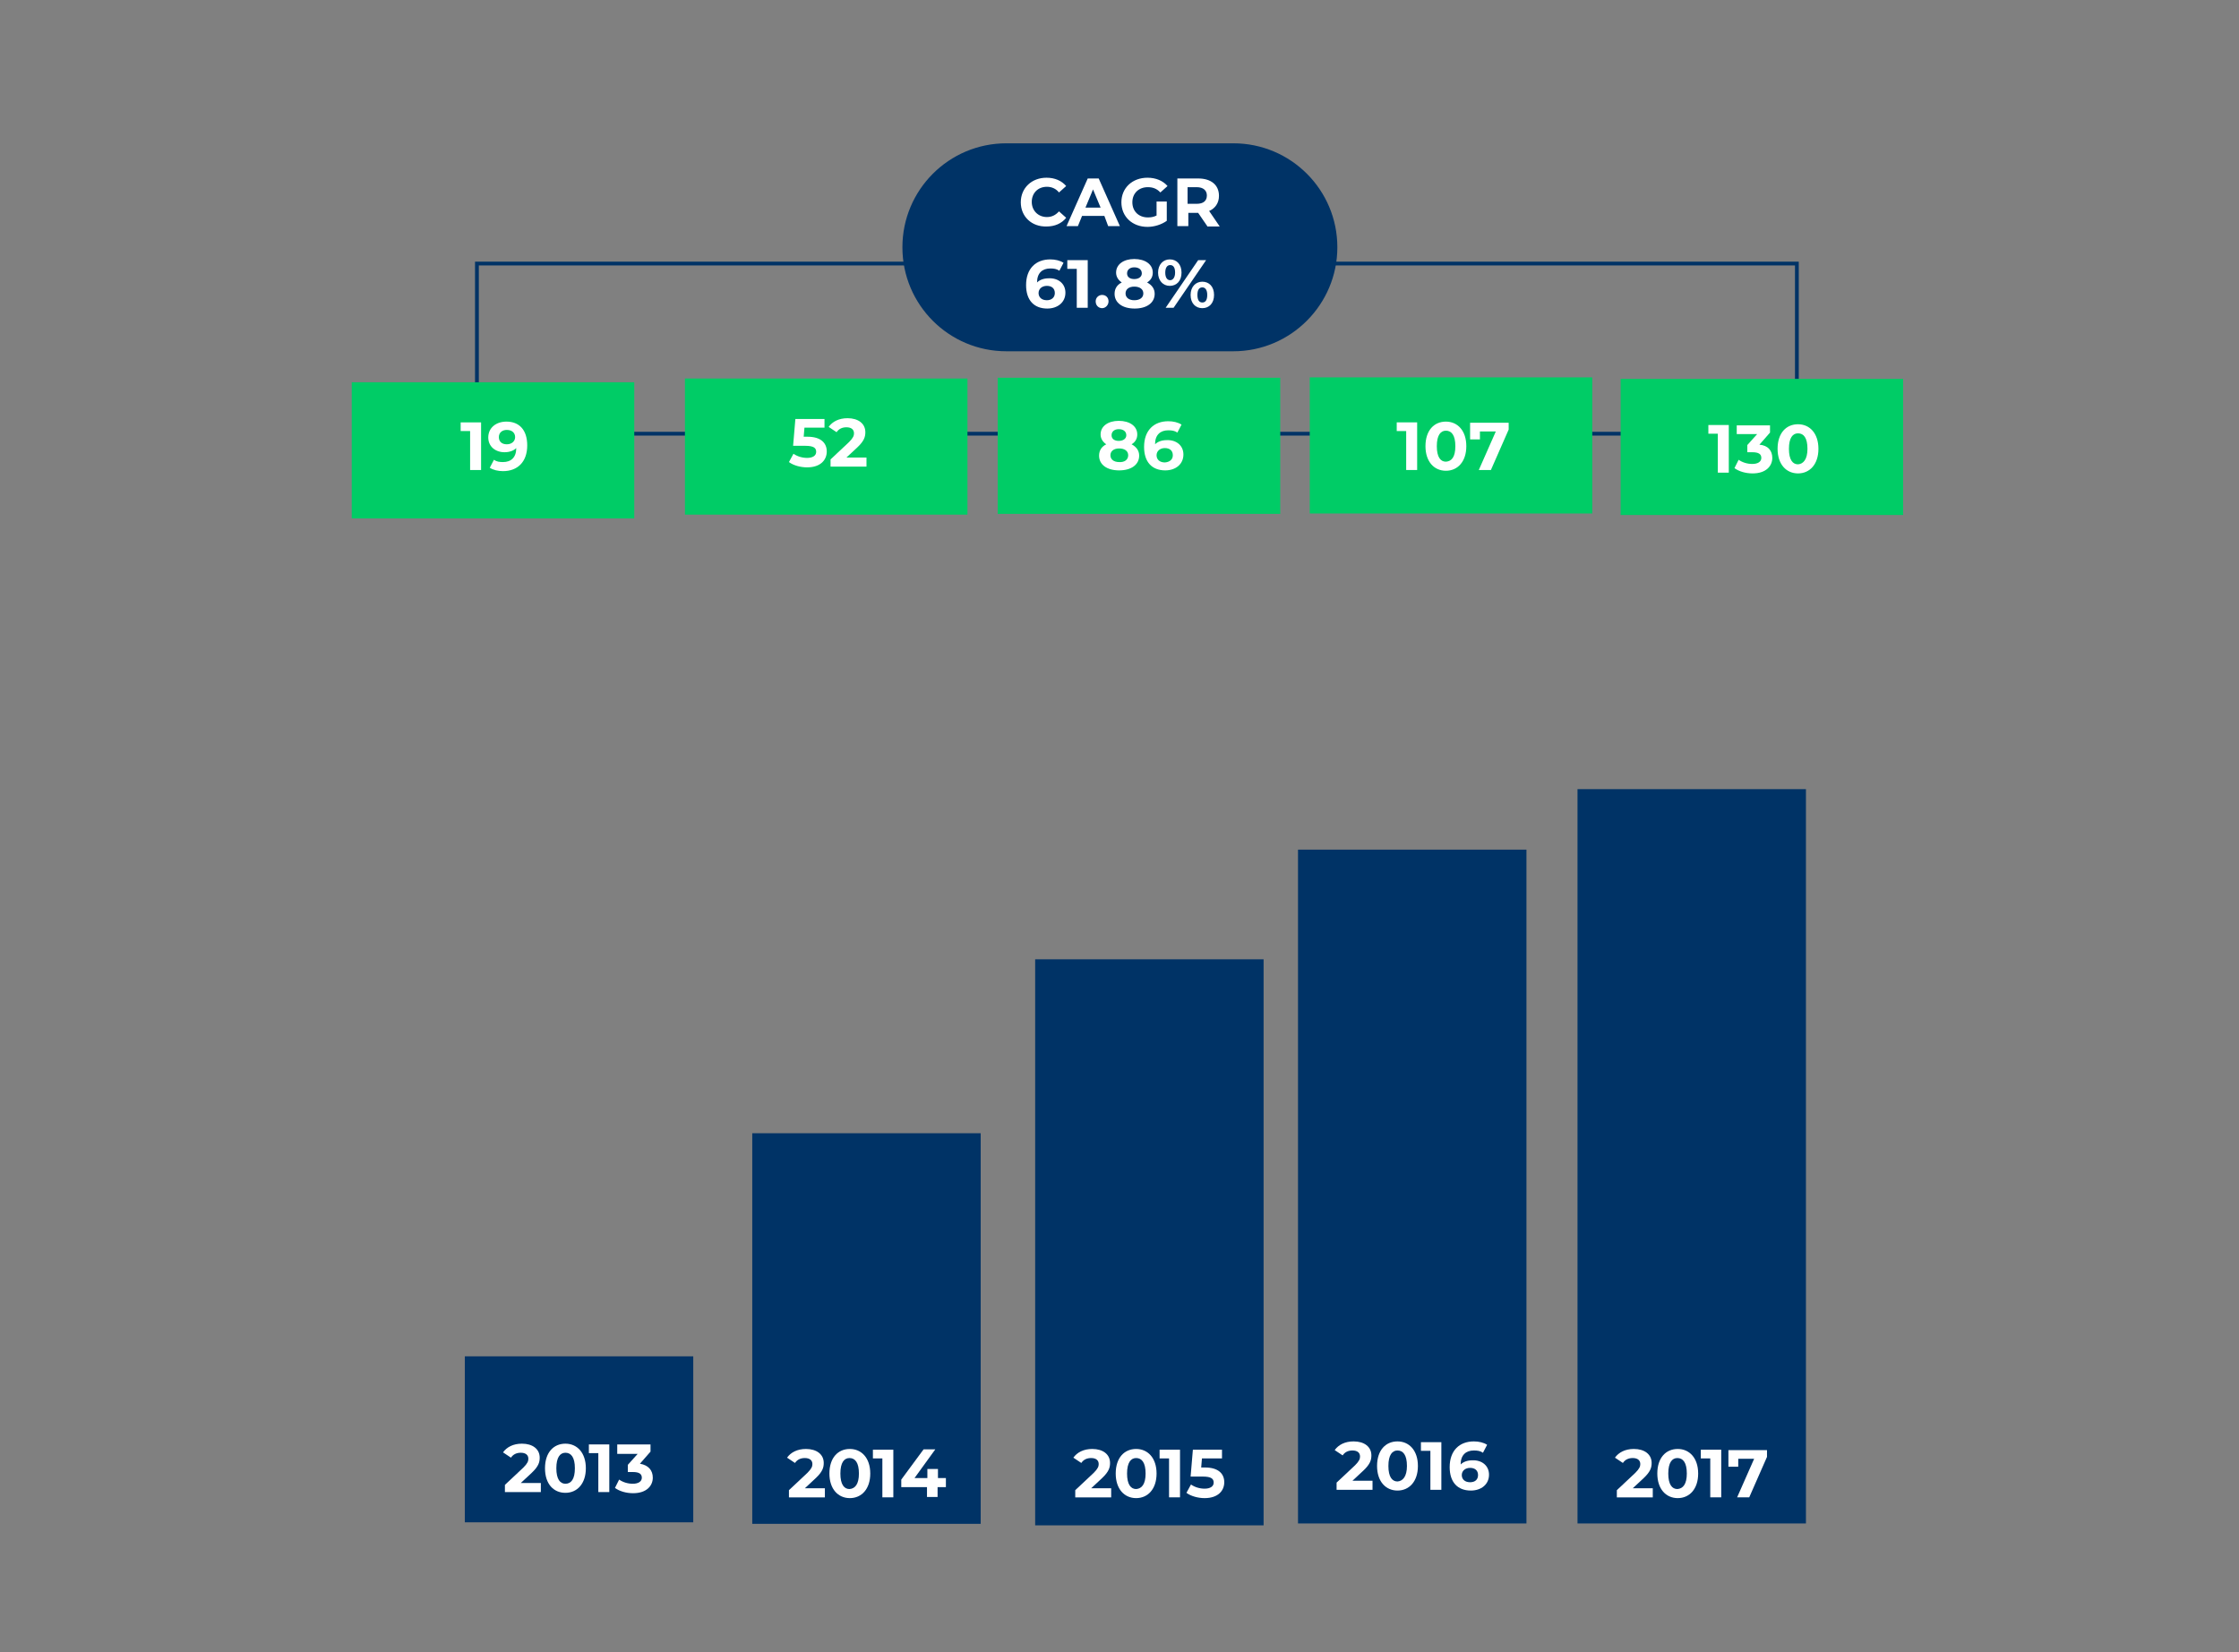 <?xml version="1.0" encoding="utf-8"?>
<!-- Generator: Adobe Illustrator 22.0.1, SVG Export Plug-In . SVG Version: 6.00 Build 0)  -->
<svg version="1.1" id="Calque_1" xmlns="http://www.w3.org/2000/svg" xmlns:xlink="http://www.w3.org/1999/xlink" x="0px" y="0px"
	 viewBox="0 0 592 437" style="enable-background:new 0 0 592 437;" xml:space="preserve">
<rect x="0" y="0" width="592" height="437" fill="#808080" stroke="none"/>
<style type="text/css">
	.st0{fill:none;stroke:#003366;stroke-miterlimit:10;}
	.st1{fill:#003366;}
	.st2{enable-background:new    ;}
	.st3{fill:#FFFFFF;}
	.st4{fill:#00CC66;}
</style>
<rect x="126.1" y="69.7" class="st0" width="349" height="45"/>
<rect x="122.9" y="358.7" class="st1" width="60.4" height="43.9"/>
<rect x="198.9" y="299.7" class="st1" width="60.4" height="103.3"/>
<rect x="273.7" y="253.7" class="st1" width="60.4" height="149.7"/>
<rect x="343.2" y="224.7" class="st1" width="60.4" height="178.2"/>
<rect x="417.1" y="208.7" class="st1" width="60.4" height="194.2"/>
<g class="st2">
	<path class="st3" d="M143,392.2v2.4h-9.5v-1.9l4.9-4.6c1.1-1.1,1.3-1.7,1.3-2.3c0-1-0.7-1.6-2-1.6c-1.1,0-2,0.4-2.6,1.3l-2.1-1.4
		c1-1.4,2.7-2.3,5-2.3c2.8,0,4.7,1.4,4.7,3.7c0,1.2-0.3,2.3-2.1,4l-2.9,2.7H143z"/>
	<path class="st3" d="M144.1,388.3c0-4.2,2.3-6.5,5.4-6.5c3.1,0,5.4,2.4,5.4,6.5s-2.3,6.5-5.4,6.5
		C146.4,394.8,144.1,392.5,144.1,388.3z M152,388.3c0-2.9-1-4.1-2.5-4.1c-1.4,0-2.4,1.2-2.4,4.1c0,2.9,1,4.1,2.4,4.1
		C151,392.4,152,391.2,152,388.3z"/>
	<path class="st3" d="M161.1,382v12.6h-2.9v-10.3h-2.5V382H161.1z"/>
	<path class="st3" d="M172.6,390.8c0,2.1-1.6,4.1-5.2,4.1c-1.8,0-3.6-0.5-4.8-1.4l1.1-2.2c1,0.7,2.3,1.1,3.6,1.1
		c1.5,0,2.4-0.6,2.4-1.6c0-1-0.7-1.5-2.4-1.5H166v-1.9l2.6-2.9h-5.4V382h8.8v1.9l-2.8,3.2C171.5,387.5,172.6,388.9,172.6,390.8z"/>
</g>
<g class="st2">
	<path class="st3" d="M218.1,393.6v2.4h-9.5v-1.9l4.9-4.6c1.1-1.1,1.3-1.7,1.3-2.3c0-1-0.7-1.6-2-1.6c-1.1,0-2,0.4-2.6,1.3l-2.1-1.4
		c1-1.4,2.7-2.3,5-2.3c2.8,0,4.7,1.4,4.7,3.7c0,1.2-0.3,2.3-2.1,4l-2.9,2.7H218.1z"/>
	<path class="st3" d="M219.3,389.7c0-4.2,2.3-6.5,5.4-6.5c3.1,0,5.4,2.4,5.4,6.5s-2.3,6.5-5.4,6.5
		C221.6,396.2,219.3,393.8,219.3,389.7z M227.1,389.7c0-2.9-1-4.1-2.5-4.1c-1.4,0-2.4,1.2-2.4,4.1c0,2.9,1,4.1,2.4,4.1
		C226.1,393.7,227.1,392.5,227.1,389.7z"/>
	<path class="st3" d="M236.2,383.4V396h-2.9v-10.3h-2.5v-2.3H236.2z"/>
	<path class="st3" d="M250,393.3h-2.1v2.6h-2.8v-2.6h-6.8v-2l5.9-8h3.1l-5.5,7.6h3.4v-2.4h2.8v2.4h2.1V393.3z"/>
</g>
<g class="st2">
	<path class="st3" d="M293.8,393.6v2.4h-9.5v-1.9l4.9-4.6c1.1-1.1,1.3-1.7,1.3-2.3c0-1-0.7-1.6-2-1.6c-1.1,0-2,0.4-2.6,1.3l-2.1-1.4
		c1-1.4,2.7-2.3,5-2.3c2.8,0,4.7,1.4,4.7,3.7c0,1.2-0.3,2.3-2.1,4l-2.9,2.7H293.8z"/>
	<path class="st3" d="M295,389.7c0-4.2,2.3-6.5,5.4-6.5c3.1,0,5.4,2.4,5.4,6.5s-2.3,6.5-5.4,6.5C297.3,396.2,295,393.8,295,389.7z
		 M302.9,389.7c0-2.9-1-4.1-2.5-4.1c-1.4,0-2.4,1.2-2.4,4.1c0,2.9,1,4.1,2.4,4.1C301.9,393.7,302.9,392.5,302.9,389.7z"/>
	<path class="st3" d="M312,383.4V396h-2.9v-10.3h-2.5v-2.3H312z"/>
	<path class="st3" d="M323.7,392c0,2.2-1.6,4.2-5.2,4.2c-1.7,0-3.6-0.5-4.8-1.4l1.2-2.2c1,0.7,2.3,1.1,3.6,1.1
		c1.5,0,2.4-0.6,2.4-1.6c0-1-0.6-1.6-2.9-1.6h-3.2l0.6-7.1h7.7v2.3h-5.3l-0.2,2.4h1C322.2,388.1,323.7,389.8,323.7,392z"/>
</g>
<g class="st2">
	<path class="st3" d="M362.9,391.6v2.4h-9.5v-1.9l4.9-4.6c1.1-1.1,1.3-1.7,1.3-2.3c0-1-0.7-1.6-2-1.6c-1.1,0-2,0.4-2.6,1.3l-2.1-1.4
		c1-1.4,2.7-2.3,5-2.3c2.8,0,4.7,1.4,4.7,3.7c0,1.2-0.3,2.3-2.1,4l-2.9,2.7H362.9z"/>
	<path class="st3" d="M364.1,387.7c0-4.2,2.3-6.5,5.4-6.5c3.1,0,5.4,2.4,5.4,6.5s-2.3,6.5-5.4,6.5
		C366.4,394.2,364.1,391.8,364.1,387.7z M372,387.7c0-2.9-1-4.1-2.5-4.1c-1.4,0-2.4,1.2-2.4,4.1c0,2.9,1,4.1,2.4,4.1
		C370.9,391.7,372,390.5,372,387.7z"/>
	<path class="st3" d="M381.1,381.4V394h-2.9v-10.3h-2.5v-2.3H381.1z"/>
	<path class="st3" d="M393.7,390c0,2.6-2.1,4.2-4.8,4.2c-3.5,0-5.6-2.2-5.6-6.2c0-4.4,2.6-6.8,6.4-6.8c1.3,0,2.6,0.3,3.5,0.9
		l-1.1,2.1c-0.7-0.5-1.5-0.6-2.4-0.6c-2.1,0-3.5,1.2-3.5,3.7c0.7-0.7,1.8-1.1,3.1-1.1C391.8,386.1,393.7,387.6,393.7,390z
		 M390.8,390.1c0-1.2-0.8-1.9-2.1-1.9c-1.3,0-2.2,0.8-2.2,1.9c0,1.1,0.8,1.9,2.2,1.9C390,392,390.8,391.3,390.8,390.1z"/>
</g>
<g class="st2">
	<path class="st3" d="M437,393.6v2.4h-9.5v-1.9l4.9-4.6c1.1-1.1,1.3-1.7,1.3-2.3c0-1-0.7-1.6-2-1.6c-1.1,0-2,0.4-2.6,1.3l-2.1-1.4
		c1-1.4,2.7-2.3,5-2.3c2.8,0,4.7,1.4,4.7,3.7c0,1.2-0.3,2.3-2.1,4l-2.9,2.7H437z"/>
	<path class="st3" d="M438.2,389.7c0-4.2,2.3-6.5,5.4-6.5c3.1,0,5.4,2.4,5.4,6.5s-2.3,6.5-5.4,6.5
		C440.5,396.2,438.2,393.8,438.2,389.7z M446,389.7c0-2.9-1-4.1-2.5-4.1c-1.4,0-2.4,1.2-2.4,4.1c0,2.9,1,4.1,2.4,4.1
		C445,393.7,446,392.5,446,389.7z"/>
	<path class="st3" d="M455.1,383.4V396h-2.9v-10.3h-2.5v-2.3H455.1z"/>
	<path class="st3" d="M467.2,383.4v1.9l-4.7,10.7h-3.2l4.5-10.2h-4.2v2.1h-2.6v-4.4H467.2z"/>
</g>
<rect x="93" y="101.1" class="st4" width="74.7" height="36"/>
<rect x="181.1" y="100.1" class="st4" width="74.7" height="36"/>
<rect x="263.8" y="99.9" class="st4" width="74.7" height="36"/>
<rect x="346.3" y="99.8" class="st4" width="74.7" height="36"/>
<rect x="428.5" y="100.2" class="st4" width="74.7" height="36"/>
<path class="st1" d="M326.1,92.9h-60c-15.2,0-27.5-12.3-27.5-27.5l0,0c0-15.2,12.3-27.5,27.5-27.5h60c15.2,0,27.5,12.3,27.5,27.5
	l0,0C353.6,80.5,341.3,92.9,326.1,92.9z"/>
<g class="st2">
	<path class="st3" d="M269.9,53.5c0-3.8,2.9-6.5,6.8-6.5c2.2,0,4,0.8,5.2,2.2l-1.9,1.7c-0.8-1-1.9-1.5-3.2-1.5c-2.4,0-4,1.7-4,4
		s1.7,4,4,4c1.3,0,2.3-0.5,3.2-1.5l1.9,1.7c-1.2,1.5-3,2.3-5.2,2.3C272.8,60,269.9,57.3,269.9,53.5z"/>
	<path class="st3" d="M292,57.1h-5.9l-1.1,2.7h-3l5.6-12.6h2.9l5.6,12.6h-3.1L292,57.1z M291,54.9l-2-4.8l-2,4.8H291z"/>
	<path class="st3" d="M305.8,53.3h2.7v5.1c-1.4,1-3.3,1.6-5.1,1.6c-4,0-6.9-2.7-6.9-6.5s2.9-6.5,6.9-6.5c2.2,0,4.1,0.8,5.3,2.2
		l-1.9,1.7c-0.9-1-2-1.4-3.3-1.4c-2.4,0-4.1,1.6-4.1,4c0,2.4,1.7,4,4.1,4c0.8,0,1.5-0.1,2.3-0.5V53.3z"/>
	<path class="st3" d="M319.2,59.8l-2.4-3.5h-0.1h-2.5v3.5h-2.9V47.2h5.5c3.4,0,5.5,1.7,5.5,4.6c0,1.9-1,3.3-2.6,4l2.8,4.1H319.2z
		 M316.4,49.5h-2.4v4.4h2.4c1.8,0,2.7-0.8,2.7-2.2C319.1,50.4,318.2,49.5,316.4,49.5z"/>
</g>
<g class="st2">
	<path class="st3" d="M281.7,77.4c0,2.6-2.1,4.2-4.8,4.2c-3.5,0-5.6-2.2-5.6-6.2c0-4.4,2.6-6.8,6.4-6.8c1.3,0,2.6,0.3,3.5,0.9
		l-1.1,2.1c-0.7-0.5-1.5-0.6-2.4-0.6c-2.1,0-3.5,1.2-3.5,3.7c0.7-0.7,1.8-1.1,3.1-1.1C279.8,73.5,281.7,75,281.7,77.4z M278.9,77.5
		c0-1.2-0.8-1.9-2.1-1.9c-1.3,0-2.2,0.8-2.2,1.9c0,1.1,0.8,1.9,2.2,1.9C278,79.4,278.9,78.7,278.9,77.5z"/>
	<path class="st3" d="M287.6,68.8v12.6h-2.9V71.1h-2.5v-2.3H287.6z"/>
	<path class="st3" d="M289.7,79.7c0-1,0.8-1.7,1.7-1.7c1,0,1.7,0.7,1.7,1.7c0,1-0.8,1.8-1.7,1.8C290.5,81.5,289.7,80.8,289.7,79.7z"
		/>
	<path class="st3" d="M305.3,77.7c0,2.4-2.1,3.9-5.3,3.9c-3.2,0-5.3-1.5-5.3-3.9c0-1.4,0.7-2.4,1.9-3c-0.9-0.6-1.5-1.5-1.5-2.6
		c0-2.2,2-3.6,4.8-3.6c2.9,0,4.9,1.4,4.9,3.6c0,1.1-0.5,2-1.5,2.6C304.6,75.4,305.3,76.4,305.3,77.7z M302.3,77.6
		c0-1.1-0.9-1.8-2.4-1.8c-1.4,0-2.3,0.7-2.3,1.8s0.9,1.8,2.3,1.8C301.4,79.4,302.3,78.7,302.3,77.6z M298,72.3c0,1,0.8,1.5,1.9,1.5
		c1.2,0,2-0.6,2-1.5c0-1-0.8-1.6-2-1.6C298.8,70.7,298,71.3,298,72.3z"/>
	<path class="st3" d="M306.2,72.1c0-2.1,1.3-3.5,3.1-3.5c1.8,0,3.1,1.3,3.1,3.5s-1.3,3.5-3.1,3.5C307.5,75.6,306.2,74.2,306.2,72.1z
		 M310.7,72.1c0-1.4-0.5-2-1.3-2c-0.8,0-1.3,0.7-1.3,2c0,1.3,0.5,2,1.3,2C310.1,74.1,310.7,73.4,310.7,72.1z M316.8,68.8h2.1
		l-8.6,12.6h-2.1L316.8,68.8z M314.8,78c0-2.1,1.3-3.5,3.1-3.5c1.8,0,3.1,1.3,3.1,3.5s-1.3,3.5-3.1,3.5
		C316.1,81.5,314.8,80.2,314.8,78z M319.2,78c0-1.3-0.5-2-1.3-2c-0.8,0-1.3,0.6-1.3,2s0.5,2,1.3,2C318.7,80,319.2,79.4,319.2,78z"/>
</g>
<g class="st2">
	<path class="st3" d="M127.2,111.7v12.6h-2.9v-10.3h-2.5v-2.3H127.2z"/>
	<path class="st3" d="M139.4,117.8c0,4.4-2.6,6.8-6.4,6.8c-1.3,0-2.6-0.3-3.5-0.9l1.1-2.1c0.7,0.5,1.5,0.6,2.4,0.6
		c2.1,0,3.5-1.2,3.5-3.7c-0.7,0.7-1.8,1.1-3.1,1.1c-2.4,0-4.3-1.5-4.3-3.9c0-2.6,2.1-4.2,4.8-4.2
		C137.3,111.5,139.4,113.7,139.4,117.8z M136.2,115.6c0-1.1-0.8-1.9-2.2-1.9c-1.2,0-2.1,0.7-2.1,1.9s0.8,1.9,2.1,1.9
		C135.3,117.5,136.2,116.7,136.2,115.6z"/>
</g>
<g class="st2">
	<path class="st3" d="M218.6,119.4c0,2.2-1.6,4.2-5.2,4.2c-1.7,0-3.6-0.5-4.8-1.4l1.2-2.2c1,0.7,2.3,1.1,3.6,1.1
		c1.5,0,2.4-0.6,2.4-1.6c0-1-0.6-1.6-2.9-1.6h-3.2l0.6-7.1h7.7v2.3h-5.3l-0.2,2.4h1C217.1,115.5,218.6,117.2,218.6,119.4z"/>
	<path class="st3" d="M229.1,121v2.4h-9.5v-1.9l4.9-4.6c1.1-1.1,1.3-1.7,1.3-2.3c0-1-0.7-1.6-2-1.6c-1.1,0-2,0.4-2.6,1.3l-2.1-1.4
		c1-1.4,2.7-2.3,5-2.3c2.8,0,4.7,1.4,4.7,3.7c0,1.2-0.3,2.3-2.1,4l-2.9,2.7H229.1z"/>
</g>
<g class="st2">
	<path class="st3" d="M301.2,120.5c0,2.4-2.1,3.9-5.3,3.9c-3.2,0-5.3-1.5-5.3-3.9c0-1.4,0.7-2.4,1.9-3c-0.9-0.6-1.5-1.5-1.5-2.6
		c0-2.2,2-3.6,4.8-3.6c2.9,0,4.9,1.4,4.9,3.6c0,1.1-0.5,2-1.5,2.6C300.5,118.2,301.2,119.2,301.2,120.5z M298.3,120.4
		c0-1.1-0.9-1.8-2.4-1.8c-1.4,0-2.3,0.7-2.3,1.8s0.9,1.8,2.3,1.8C297.3,122.3,298.3,121.6,298.3,120.4z M293.9,115.1
		c0,1,0.8,1.5,1.9,1.5c1.2,0,2-0.6,2-1.5c0-1-0.8-1.6-2-1.6C294.7,113.5,293.9,114.1,293.9,115.1z"/>
	<path class="st3" d="M312.9,120.2c0,2.6-2.1,4.2-4.8,4.2c-3.5,0-5.6-2.2-5.6-6.2c0-4.4,2.6-6.8,6.4-6.8c1.3,0,2.6,0.3,3.5,0.9
		l-1.1,2.1c-0.7-0.5-1.5-0.6-2.4-0.6c-2.1,0-3.5,1.2-3.5,3.7c0.7-0.7,1.8-1.1,3.1-1.1C311,116.3,312.9,117.8,312.9,120.2z
		 M310.1,120.4c0-1.2-0.8-1.9-2.1-1.9c-1.3,0-2.2,0.8-2.2,1.9c0,1.1,0.8,1.9,2.2,1.9C309.3,122.2,310.1,121.5,310.1,120.4z"/>
</g>
<g class="st2">
	<path class="st3" d="M374.7,111.7v12.6h-2.9V114h-2.5v-2.3H374.7z"/>
	<path class="st3" d="M376.9,118c0-4.2,2.3-6.5,5.4-6.5c3.1,0,5.4,2.4,5.4,6.5s-2.3,6.5-5.4,6.5C379.2,124.5,376.9,122.1,376.9,118z
		 M384.8,118c0-2.9-1-4.1-2.5-4.1c-1.4,0-2.4,1.2-2.4,4.1c0,2.9,1,4.1,2.4,4.1C383.8,122,384.8,120.9,384.8,118z"/>
	<path class="st3" d="M398.9,111.7v1.9l-4.7,10.7h-3.2l4.5-10.2h-4.2v2.1h-2.6v-4.4H398.9z"/>
</g>
<g class="st2">
	<path class="st3" d="M457.1,112.4V125h-2.9v-10.3h-2.5v-2.3H457.1z"/>
	<path class="st3" d="M468.6,121.1c0,2.1-1.6,4.1-5.2,4.1c-1.8,0-3.6-0.5-4.8-1.4l1.1-2.2c1,0.7,2.3,1.1,3.6,1.1
		c1.5,0,2.4-0.6,2.4-1.6c0-1-0.7-1.5-2.4-1.5H462v-1.9l2.6-2.9h-5.4v-2.3h8.8v1.9l-2.8,3.2C467.5,117.8,468.6,119.2,468.6,121.1z"/>
	<path class="st3" d="M470,118.7c0-4.2,2.3-6.5,5.4-6.5c3.1,0,5.4,2.4,5.4,6.5s-2.3,6.5-5.4,6.5C472.3,125.2,470,122.8,470,118.7z
		 M477.9,118.7c0-2.9-1-4.1-2.5-4.1c-1.4,0-2.4,1.2-2.4,4.1c0,2.9,1,4.1,2.4,4.1C476.8,122.7,477.9,121.5,477.9,118.7z"/>
</g>
</svg>
